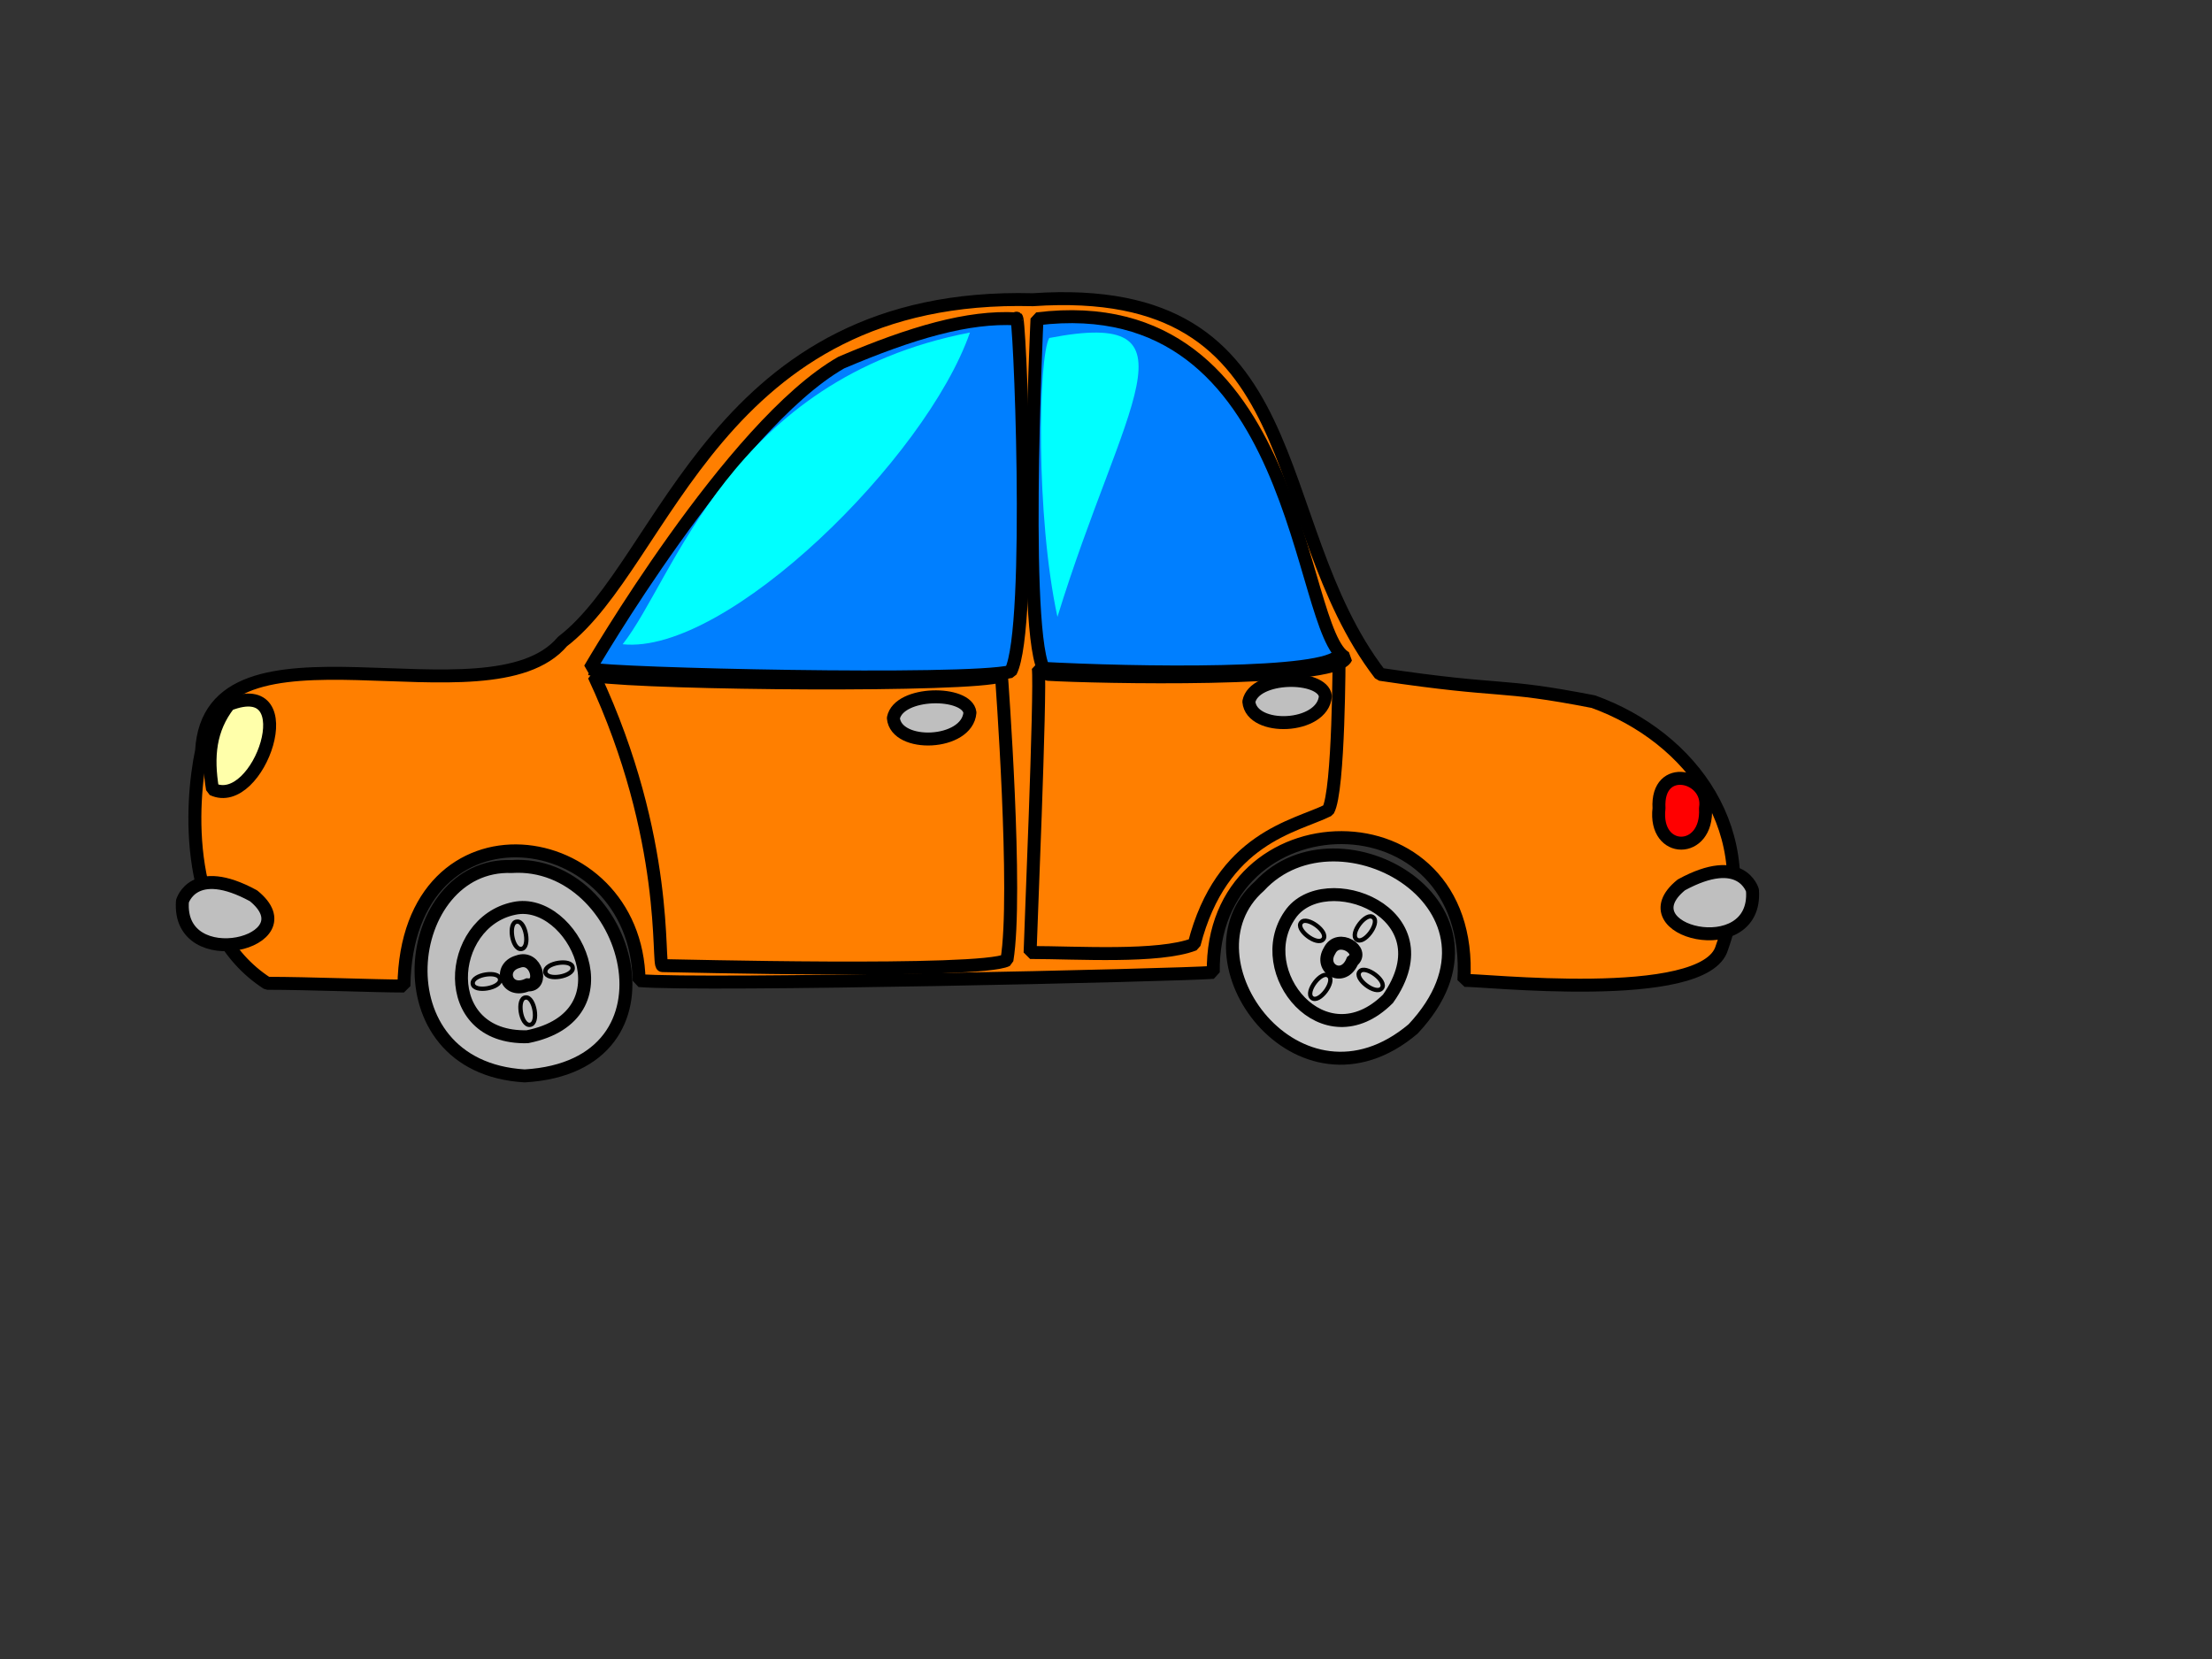 <?xml version="1.0"?><svg width="640" height="480" xmlns="http://www.w3.org/2000/svg">
 <rect width="100%" height="100%" fill="#333333" stroke="none"/>
 <title>car outline</title>
 <g>
  <title>Layer 1</title>
  <path d="m423.551,283.675c3.712,-0.412 69.899,7.155 74.645,-9.46c11.867,-33.227 -8.703,-60.918 -37.184,-71.203c-28.481,-5.538 -24.524,-2.373 -61.708,-7.911c-34.019,-44.303 -18.987,-113.924 -100.475,-108.386c-91.772,-2.373 -106.013,75.949 -136.075,98.893c-21.362,25.316 -102.058,-11.076 -104.431,31.645c-3.165,15.032 -5.538,51.424 18.987,67.247c11.867,0 31.646,0.791 39.557,0.791c0.791,-56.17 67.247,-47.468 68.039,-1.582c18.195,1.582 156.644,-1.582 166.138,-2.373c-0.825,-51.491 75.739,-53.252 72.507,2.339z" id="path606" stroke-linejoin="bevel" stroke-width="3.75" stroke="black" fill-rule="evenodd" fill="#ff7f00"/>
  <path d="m170.665,193.519c0,0 40.861,-70.411 72.732,-88.608c20.43,-8.702 36.774,-13.449 50.668,-12.658c0.817,-5.538 4.902,89.399 -1.635,102.057c-13.075,3.165 -116.044,0.791 -121.764,-0.791z" id="path607" stroke-linejoin="bevel" stroke-width="3.75" stroke="#000000" fill-rule="evenodd" fill="#007fff"/>
  <path d="m300.038,92.253c0,0 -4.747,99.684 3.165,102.849c13.449,0.79 83.069,2.372 86.234,-4.748c-14.24,-7.12 -12.658,-107.594 -89.399,-98.101z" id="path608" stroke-linejoin="bevel" stroke-width="3.75" stroke="black" fill-rule="evenodd" fill="#007fff"/>
  <path d="m66.234,203.804c-5.538,7.12 -6.329,15.032 -4.747,24.526c13.449,6.328 26.899,-33.228 4.747,-24.526z" id="path609" stroke-linejoin="bevel" stroke-width="3.75" stroke="black" fill-rule="evenodd" fill="#ffffaa"/>
  <path d="m493.45,233.867c1.582,-9.494 -14.24,-13.449 -13.45,-0.001c-1.581,13.45 14.24,13.45 13.45,0.001z" id="path610" stroke-linejoin="bevel" stroke-width="3.75" stroke="black" fill-rule="evenodd" fill="#ff0000"/>
  <path d="m52.785,260.765c0,0 3.165,-11.075 20.57,-1.582c16.614,13.45 -22.152,22.944 -20.57,1.582z" id="path611" stroke-linejoin="bevel" stroke-width="3.75" stroke="black" fill-rule="evenodd" fill="#bfbfbf"/>
  <path d="m507.043,257.6c0,0 -3.165,-11.075 -20.57,-1.582c-16.614,13.45 22.152,22.944 20.57,1.582z" id="path613" stroke-linejoin="bevel" stroke-width="3.75" stroke="black" fill-rule="evenodd" fill="#bfbfbf"/>
  <path d="m171.873,195.519c22.151,47.468 18.197,83.862 19.779,83.862c3.164,0 91.772,2.372 99.683,-1.583c3.165,-18.987 -1.582,-82.279 -1.582,-82.279c-8.703,3.165 -100.475,2.373 -117.88,0z" id="path615" stroke-linejoin="bevel" stroke-width="3.75" stroke="black" fill-rule="evenodd" fill="none"/>
  <path d="m300.411,193.31c0.791,6.329 -2.373,79.905 -2.373,82.279c13.449,-0.001 37.183,1.582 47.468,-2.374c7.912,-30.855 29.138,-34.019 38.766,-38.766c3.165,-5.538 3.165,-45.095 3.165,-45.095c-3.165,6.329 -58.545,5.539 -87.026,3.956z" id="path616" stroke-linejoin="bevel" stroke-width="3.75" stroke="black" fill-rule="evenodd" fill="none"/>
  <path d="m280.633,206.177c-0.791,-6.329 -20.57,-6.329 -22.152,1.583c0.791,8.702 21.36,7.911 22.152,-1.583z" id="path617" stroke-linejoin="bevel" stroke-width="3.75" stroke="black" fill-rule="evenodd" fill="#bfbfbf"/>
  <path d="m383.481,201.43c-0.791,-6.329 -20.57,-6.329 -22.152,1.583c0.791,8.702 21.36,7.911 22.152,-1.583z" id="path618" stroke-linejoin="bevel" stroke-width="3.75" stroke="black" fill-rule="evenodd" fill="#bfbfbf"/>
  <path d="m180.158,186.399c15.032,-18.987 30.855,-76.741 100.475,-90.19c-12.658,36.392 -70.412,93.354 -100.475,90.19z" id="path623" stroke-width="1pt" fill-rule="evenodd" fill="#00ffff"/>
  <path d="m303.576,97.791c-3.165,5.538 -3.956,51.424 2.374,80.696c18.987,-61.708 42.721,-89.399 -2.374,-80.696z" id="path624" stroke-width="1pt" fill-rule="evenodd" fill="#00ffff"/>
  <g id="g631">
   <path d="m148.043,250.712c-31.73,-1.177 -39.402,58.067 3.774,60.577c47.723,-2.783 30.284,-62.79 -3.774,-60.577z" id="path612" stroke-linejoin="bevel" stroke-width="3.75" stroke="black" fill-rule="evenodd" fill="#bfbfbf"/>
   <path d="m148.753,262.826c16.901,-3.662 34.042,31.097 3.823,37.133c-26.124,0.635 -23.44,-33.132 -3.823,-37.133z" id="path625" stroke-width="3.75" stroke="black" fill-rule="evenodd" fill="#bfbfbf"/>
   <path d="m149.851,278.243c5.372,-2.044 7.577,7.188 2.782,6.706c-6.252,2.763 -8.626,-5.097 -2.782,-6.706z" id="path626" stroke-width="3.75" stroke="black" fill-rule="evenodd" fill="#bfbfbf"/>
   <path d="m149.596,266.656c-2.724,0.114 -1.475,8.248 1.239,7.907c2.715,-0.34 1.249,-8.238 -1.239,-7.907z" id="path627" stroke-width="1.25" stroke="black" fill-rule="evenodd" fill="#bfbfbf"/>
   <path d="m152.103,288.609c-2.724,0.114 -1.475,8.248 1.239,7.907c2.715,-0.34 1.249,-8.238 -1.239,-7.907z" id="path628" stroke-width="1.25" stroke="black" fill-rule="evenodd" fill="#bfbfbf"/>
   <path d="m165.695,280.004c-0.114,-2.724 -8.248,-1.475 -7.907,1.239c0.34,2.715 8.238,1.249 7.907,-1.239z" id="path629" stroke-width="1.25" stroke="black" fill-rule="evenodd" fill="#bfbfbf"/>
   <path d="m144.689,283.381c-0.114,-2.724 -8.248,-1.475 -7.907,1.239c0.34,2.715 8.238,1.249 7.907,-1.239z" id="path630" stroke-width="1.25" stroke="black" fill-rule="evenodd" fill="#bfbfbf"/>
  </g>
  <g id="g639">
   <path d="m364.397,256.381c-23.821,20.995 11.409,69.24 44.448,41.331c32.692,-34.879 -21.274,-66.386 -44.448,-41.331z" id="path640" stroke-linejoin="bevel" stroke-width="3.75" stroke="black" fill-rule="evenodd" fill="#cccccc"/>
   <path d="m373.253,264.677c9.735,-14.293 46.099,-0.889 28.341,24.295c-18.507,18.448 -39.811,-7.887 -28.341,-24.295z" id="path641" stroke-width="3.75" stroke="black" fill-rule="evenodd" fill="#cccccc"/>
   <path d="m384.665,275.101c2.489,-5.181 10.444,-0.005 6.635,2.947c-2.631,6.309 -9.765,2.243 -6.635,-2.947z" id="path642" stroke-width="3.75" stroke="black" fill-rule="evenodd" fill="#cccccc"/>
   <path d="m376.502,266.874c-1.897,1.958 4.609,6.997 6.343,4.881c1.735,-2.116 -4.767,-6.834 -6.343,-4.881z" id="path643" stroke-width="1.25" stroke="black" fill-rule="evenodd" fill="#cccccc"/>
   <path d="m393.436,281.067c-1.897,1.958 4.609,6.997 6.343,4.881c1.735,-2.116 -4.767,-6.834 -6.343,-4.881z" id="path644" stroke-width="1.25" stroke="black" fill-rule="evenodd" fill="#cccccc"/>
   <path d="m397.367,265.468c-1.958,-1.897 -6.997,4.609 -4.881,6.343c2.116,1.735 6.834,-4.767 4.881,-6.343z" id="path645" stroke-width="1.25" stroke="black" fill-rule="evenodd" fill="#cccccc"/>
   <path d="m384.459,282.382c-1.958,-1.897 -6.997,4.609 -4.881,6.343c2.116,1.735 6.834,-4.767 4.881,-6.343z" id="path646" stroke-width="1.25" stroke="black" fill-rule="evenodd" fill="#cccccc"/>
  </g>
 </g>
</svg>